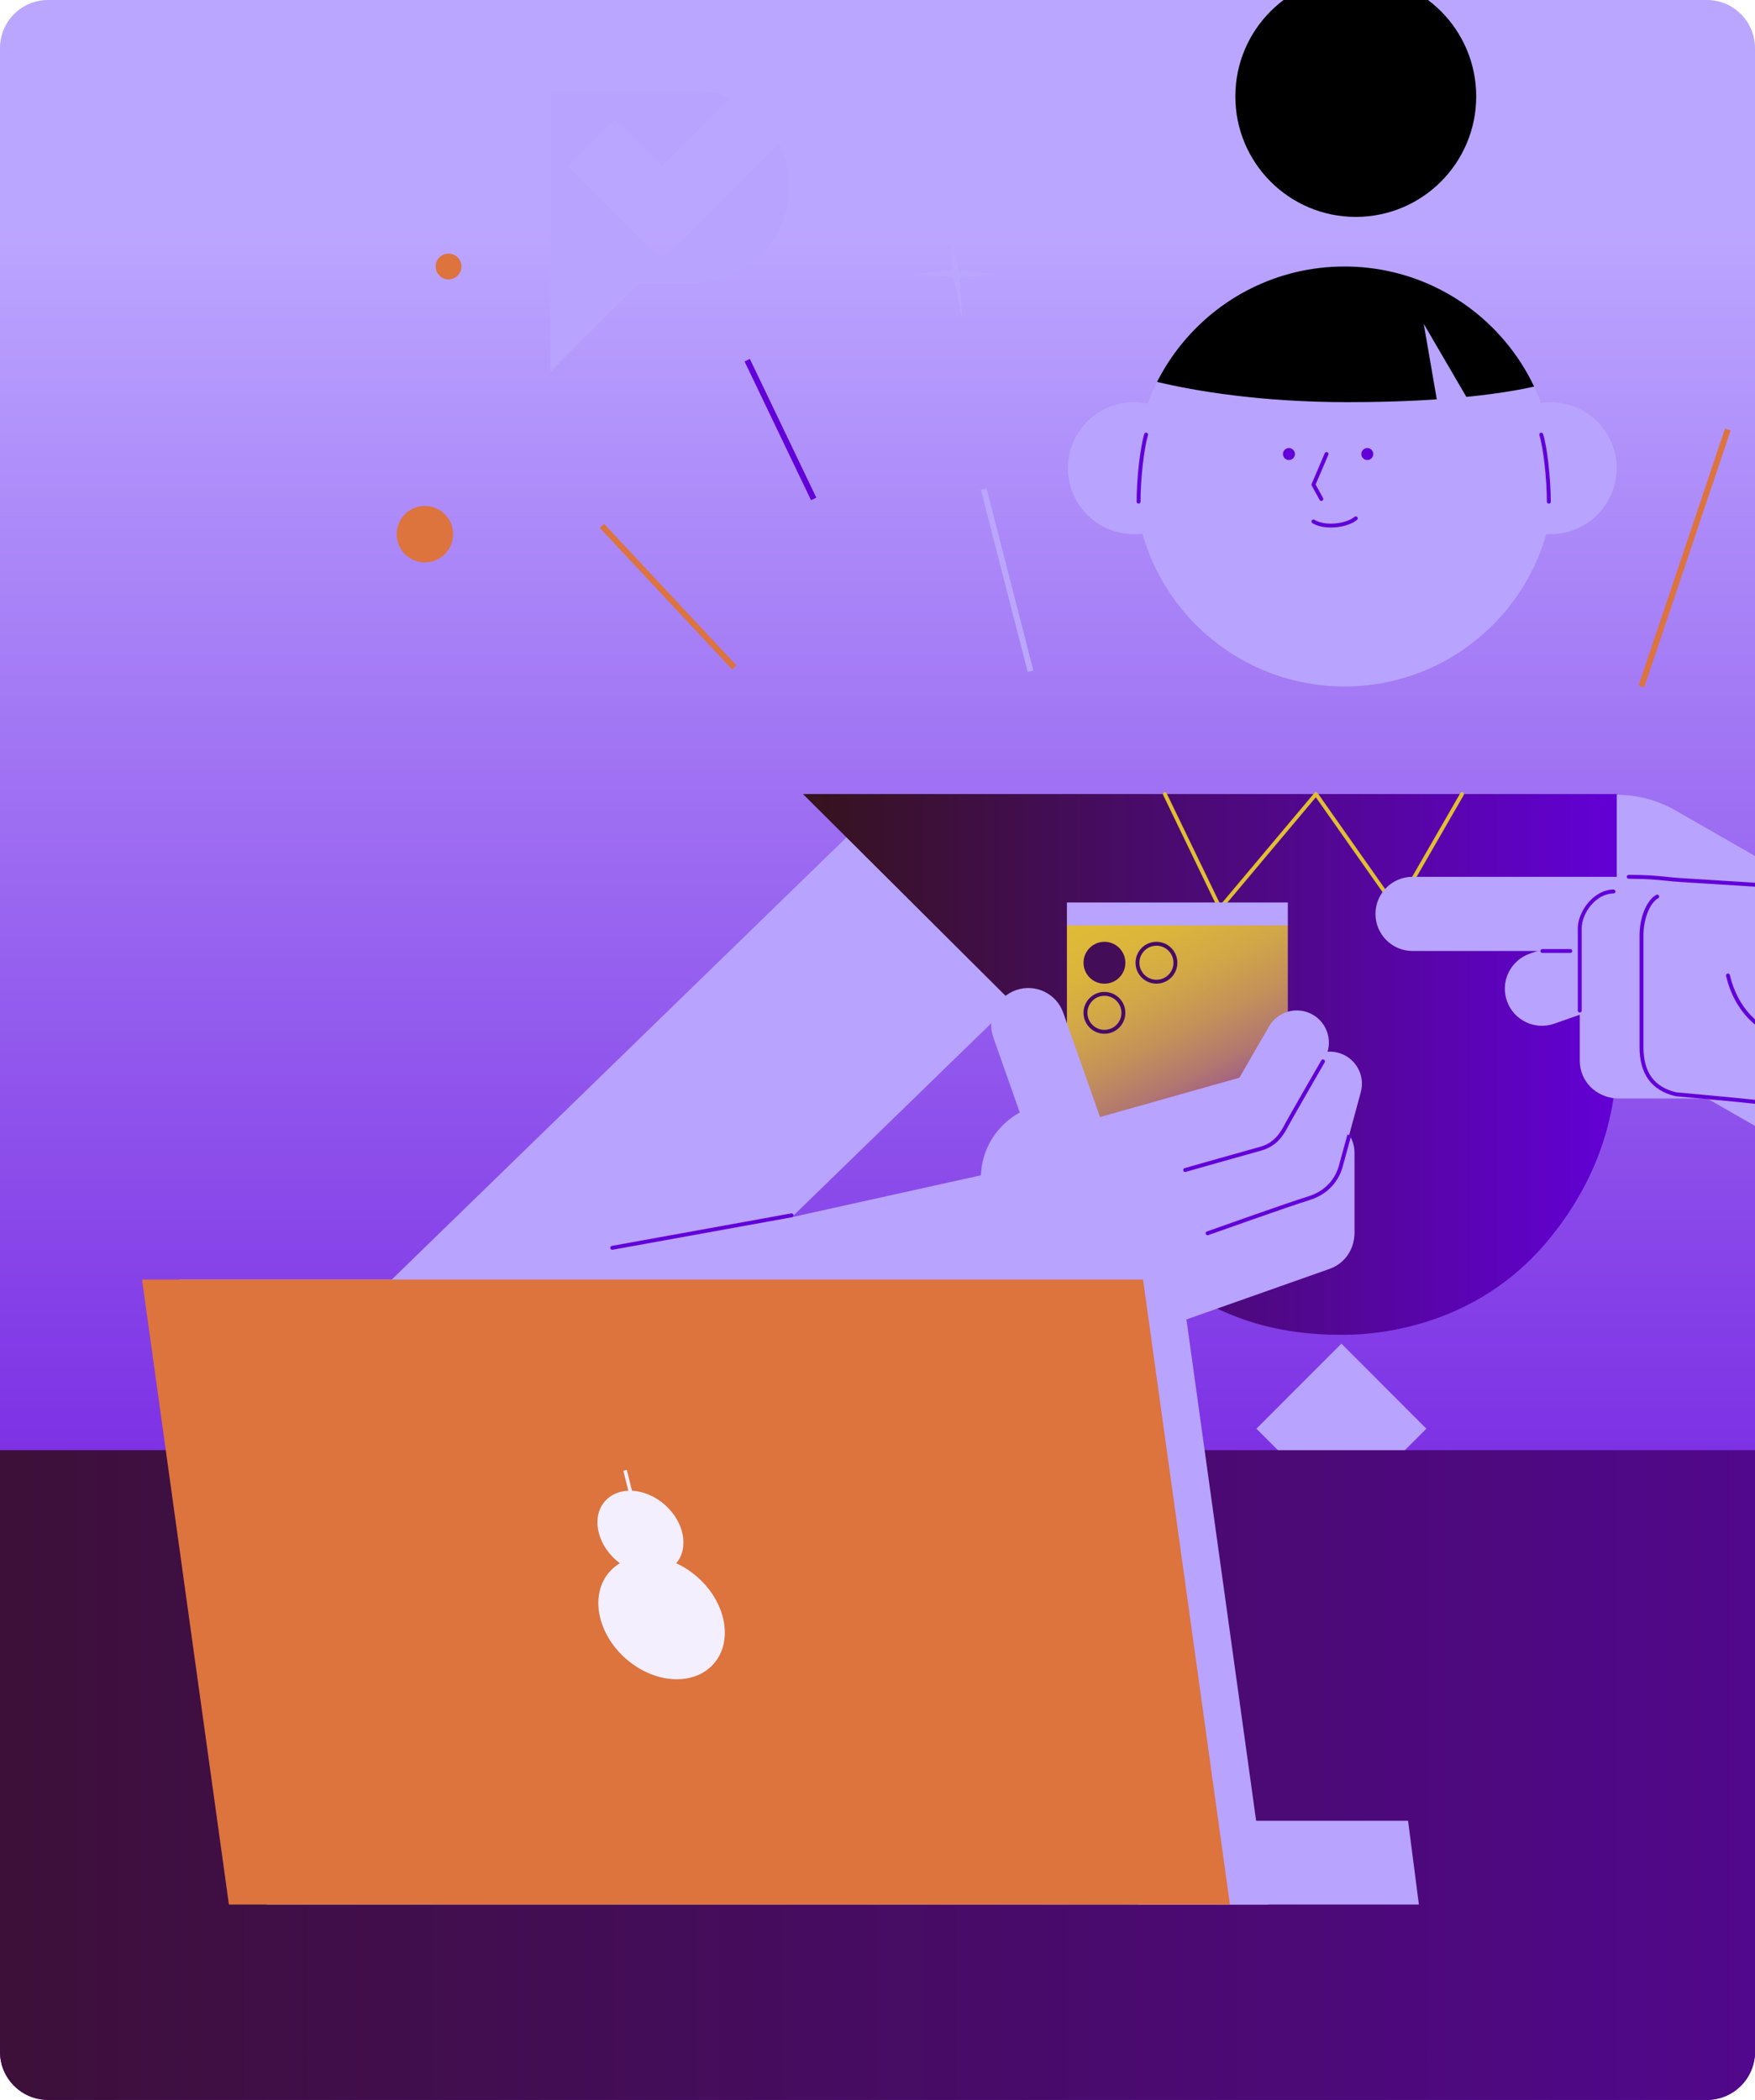 <?xml version="1.0" encoding="UTF-8"?> <svg xmlns="http://www.w3.org/2000/svg" width="219" height="262" viewBox="0 0 219 262" fill="none"><g clip-path="url(#clip0_136_20449)"><path d="M0 6C0 2.686 2.686 0 6 0H213C216.314 0 219 2.686 219 6V256C219 259.314 216.314 262 213 262H6C2.686 262 0 259.314 0 256V6Z" fill="url(#paint0_linear_136_20449)"></path><g clip-path="url(#clip1_136_20449)"><path d="M215.262 53.474L204.479 85.525L205.171 85.758L215.955 53.707L215.262 53.474Z" fill="#DD733D"></path><path d="M106.411 11.301L105.072 13.413H102.635L101.537 11.301L102.876 9.19H105.313L106.411 11.301Z" fill="#BBA6FF"></path><path d="M55.973 34.857C56.861 34.857 57.58 34.138 57.58 33.25C57.58 32.362 56.861 31.642 55.973 31.642C55.086 31.642 54.366 32.362 54.366 33.25C54.366 34.138 55.086 34.857 55.973 34.857Z" fill="#DD733D"></path><path d="M118.599 28.827L119.568 33.45C119.611 33.661 119.804 33.832 120.018 33.846L124.688 34.197L120.113 34.548C119.904 34.565 119.758 34.733 119.77 34.945L120.035 39.568L119.066 34.945C119.022 34.733 118.83 34.563 118.616 34.548L113.945 34.197L118.521 33.846C118.73 33.83 118.876 33.661 118.864 33.45L118.599 28.827Z" fill="#BBA6FF"></path><path d="M53.02 70.167C54.963 70.167 56.538 68.591 56.538 66.648C56.538 64.704 54.963 63.128 53.02 63.128C51.076 63.128 49.501 64.704 49.501 66.648C49.501 68.591 51.076 70.167 53.02 70.167Z" fill="#DD733D"></path><path d="M93.571 44.783L92.913 45.099L101.206 62.405L101.865 62.089L93.571 44.783Z" fill="#6300D9"></path><path d="M123.11 60.939L122.402 61.12L128.242 83.838L128.95 83.656L123.11 60.939Z" fill="#BBA6FF"></path><path d="M75.382 65.358L74.849 65.857L91.361 83.524L91.894 83.025L75.382 65.358Z" fill="#DD733D"></path><path d="M98.466 23.255C98.466 26.689 97.285 29.55 94.879 31.871C92.481 34.192 89.569 35.354 86.138 35.354H79.668L68.725 46.35V11.304H86.14C87.835 11.274 89.481 11.586 90.978 12.183C91.02 12.205 91.071 12.217 91.112 12.239L89.965 13.393L82.587 20.765L76.756 14.932L70.924 20.765L82.585 32.436L96.131 18.888L97.207 17.811C98.037 19.421 98.5 21.272 98.466 23.257V23.255Z" fill="#B8A3FF"></path><path d="M267.865 166.247C265.403 166.247 262.907 165.624 260.618 164.313L194.538 126.463C187.535 122.452 185.11 113.524 189.12 106.522C193.131 99.517 202.057 97.091 209.058 101.103L275.138 138.953C282.141 142.964 284.566 151.892 280.556 158.894C277.858 163.607 272.932 166.247 267.865 166.247Z" fill="#B8A3FF"></path><path d="M59.175 184.635C55.367 184.635 51.564 183.154 48.698 180.207C43.073 174.421 43.204 165.168 48.99 159.545L105.795 104.315C111.581 98.689 120.831 98.821 126.454 104.607C132.079 110.394 131.947 119.646 126.162 125.27L69.356 180.5C66.517 183.259 62.843 184.635 59.173 184.635H59.175Z" fill="#B8A3FF"></path><path d="M167.389 188.861L177.995 178.253L167.389 167.644L156.783 178.253L167.389 188.861Z" fill="#B8A3FF"></path><path d="M103.282 256.711C103.282 219.845 133.162 189.962 170.008 189.962C188.443 189.962 205.118 197.439 217.198 209.511C229.278 221.594 236.743 238.284 236.743 256.711" fill="url(#paint1_linear_136_20449)"></path><path d="M100.195 99.071H201.753V130.799C201.833 135.713 201.166 145.455 192.763 155.246C184.36 165.037 172.867 166.642 167.118 166.539C157.171 166.539 148.872 163.115 142.147 156.14C135.419 149.187 132.057 140.687 132.057 130.796L100.195 99.069V99.071Z" fill="url(#paint2_linear_136_20449)"></path><path d="M152.237 113.565C152.237 113.565 152.218 113.565 152.208 113.565C152.125 113.555 152.055 113.504 152.018 113.429L145.139 99.179C145.081 99.057 145.132 98.913 145.254 98.855C145.376 98.796 145.522 98.847 145.58 98.969L152.296 112.881L164.028 98.918C164.076 98.86 164.149 98.828 164.225 98.83C164.3 98.833 164.371 98.872 164.415 98.933L174.215 112.871L182.231 98.952C182.3 98.835 182.448 98.796 182.565 98.862C182.682 98.93 182.721 99.079 182.655 99.196L174.447 113.446C174.405 113.519 174.33 113.563 174.247 113.567C174.164 113.572 174.084 113.533 174.038 113.465L164.198 99.473L152.43 113.482C152.383 113.538 152.315 113.57 152.242 113.57L152.237 113.565Z" fill="#E1BE33"></path><path d="M193.827 63.813C194.085 61.394 192.797 56.061 192.797 56.061L193.827 63.813Z" fill="#F3E13F"></path><path d="M145.271 51.097C143.296 50.077 140.917 49.858 138.665 50.681C134.397 52.244 132.203 56.974 133.766 61.243C135.329 65.513 140.058 67.707 144.326 66.144" fill="#B8A3FF"></path><path d="M189.729 51.097C191.704 50.077 194.083 49.858 196.335 50.681C200.604 52.244 202.798 56.974 201.234 61.243C199.671 65.513 194.942 67.707 190.674 66.144" fill="#B8A3FF"></path><path d="M141.58 59.451C141.58 73.92 153.306 85.649 167.773 85.649C182.232 85.649 193.958 73.92 193.958 59.451C193.958 53.382 191.898 47.8 188.433 43.362C188.066 42.892 187.683 42.427 187.284 41.981C182.487 36.623 175.526 33.252 167.773 33.252C159.413 33.252 151.965 37.173 147.175 43.274C146.184 44.529 145.315 45.878 144.565 47.307H144.558C142.658 50.941 141.58 55.069 141.58 59.453V59.451Z" fill="#B8A3FF"></path><path d="M170.622 57.393C171.033 57.393 171.367 57.059 171.367 56.648C171.367 56.236 171.033 55.902 170.622 55.902C170.21 55.902 169.876 56.236 169.876 56.648C169.876 57.059 170.21 57.393 170.622 57.393Z" fill="#6300D9"></path><path d="M160.84 57.393C161.252 57.393 161.585 57.059 161.585 56.648C161.585 56.236 161.252 55.902 160.84 55.902C160.429 55.902 160.095 56.236 160.095 56.648C160.095 57.059 160.429 57.393 160.84 57.393Z" fill="#6300D9"></path><path d="M164.885 62.498C164.8 62.498 164.717 62.451 164.671 62.371L163.687 60.588C163.65 60.523 163.646 60.444 163.677 60.374L165.309 56.55C165.362 56.426 165.503 56.37 165.628 56.421C165.752 56.475 165.808 56.616 165.757 56.74L164.172 60.454L165.099 62.135C165.165 62.252 165.121 62.4 165.004 62.466C164.968 62.486 164.926 62.495 164.887 62.495L164.885 62.498Z" fill="#6300D9"></path><path d="M166.066 65.817C165.211 65.817 164.378 65.649 163.769 65.269C163.655 65.199 163.621 65.048 163.691 64.933C163.762 64.819 163.913 64.785 164.028 64.855C165.362 65.691 168.016 65.35 169.024 64.487C169.126 64.4 169.28 64.412 169.367 64.514C169.455 64.617 169.443 64.77 169.341 64.858C168.654 65.447 167.337 65.817 166.066 65.817Z" fill="#6300D9"></path><path d="M142.079 62.841C141.945 62.841 141.835 62.731 141.835 62.597C141.835 59.733 142.281 55.788 142.79 54.154C142.829 54.025 142.965 53.954 143.094 53.993C143.223 54.032 143.294 54.168 143.255 54.297C142.758 55.895 142.322 59.772 142.322 62.595C142.322 62.729 142.213 62.839 142.079 62.839V62.841Z" fill="#6300D9"></path><path d="M193.272 62.841C193.138 62.841 193.028 62.731 193.028 62.597C193.028 59.772 192.592 55.895 192.096 54.3C192.057 54.171 192.127 54.034 192.256 53.995C192.385 53.954 192.522 54.027 192.561 54.156C193.07 55.79 193.515 59.736 193.515 62.6C193.515 62.734 193.406 62.843 193.272 62.843V62.841Z" fill="#6300D9"></path><path d="M169.182 27.064C177.483 27.064 184.211 20.334 184.211 12.032C184.211 3.73 177.483 -3 169.182 -3C160.882 -3 154.154 3.73 154.154 12.032C154.154 20.334 160.882 27.064 169.182 27.064Z" fill="black"></path><path d="M168.282 50.176C180.995 50.176 188.28 48.947 191.438 48.235C190.613 46.496 189.607 44.862 188.433 43.36C188.066 42.889 187.684 42.424 187.284 41.979C182.487 36.621 175.526 33.25 167.773 33.25C159.413 33.25 151.965 37.171 147.175 43.272C146.184 44.526 145.315 45.875 144.565 47.305H144.558C144.497 47.419 144.441 47.536 144.382 47.651C148.958 48.737 157.129 50.179 168.282 50.179V50.176Z" fill="black"></path><path d="M184.299 51.779L177.664 40.403L179.755 52.524L184.299 51.779Z" fill="#B8A3FF"></path><path d="M59.163 185.295C53.577 185.295 48.544 181.428 47.288 175.748C45.834 169.182 49.978 162.679 56.543 161.225L130.505 144.844C137.07 143.39 143.571 147.535 145.025 154.101C146.479 160.667 142.334 167.17 135.77 168.624L61.807 185.005C60.921 185.203 60.035 185.295 59.163 185.295Z" fill="#B8A3FF"></path><path d="M133.138 113.687V112.598H160.704V115.455H133.138V113.687Z" fill="#B8A3FF"></path><path d="M133.138 129.096V115.455H160.704V151.274H133.615L133.138 129.096Z" fill="url(#paint3_linear_136_20449)"></path><path d="M138.546 167.977L165.917 158.315C168.326 157.464 169.59 154.821 168.74 152.411C167.889 150.001 165.246 148.737 162.837 149.587L135.467 159.25C133.057 160.1 131.793 162.743 132.644 165.153C133.494 167.563 136.137 168.827 138.546 167.977Z" fill="#B8A3FF"></path><path d="M144.917 155.999L164.024 149.254C166.433 148.403 167.697 145.76 166.846 143.35C165.996 140.94 163.353 139.676 160.944 140.527L141.838 147.272C139.428 148.122 138.164 150.765 139.015 153.175C139.865 155.585 142.508 156.849 144.917 155.999Z" fill="#B8A3FF"></path><path d="M169.024 153.731V143.802C169.024 141.589 167.231 139.795 165.019 139.795H165.016C162.804 139.795 161.011 141.589 161.011 143.802V153.731C161.011 155.944 162.804 157.738 165.016 157.738H165.019C167.231 157.738 169.024 155.944 169.024 153.731Z" fill="#B8A3FF"></path><path d="M167.207 145.849L169.811 136.267C170.392 134.132 169.132 131.93 166.997 131.35L166.995 131.349C164.86 130.769 162.659 132.029 162.079 134.164L159.474 143.746C158.894 145.881 160.154 148.082 162.288 148.663L162.291 148.663C164.425 149.244 166.627 147.984 167.207 145.849Z" fill="#B8A3FF"></path><path d="M160.327 140.678L165.291 132.078C166.397 130.162 165.741 127.712 163.825 126.606L163.823 126.604C161.907 125.498 159.457 126.155 158.351 128.071L153.388 136.67C152.281 138.586 152.938 141.036 154.854 142.143L154.856 142.144C156.772 143.25 159.221 142.594 160.327 140.678Z" fill="#B8A3FF"></path><path d="M137.78 148.843L157.322 143.327C159.781 142.633 161.212 140.076 160.518 137.617C159.824 135.157 157.268 133.726 154.809 134.42L135.267 139.936C132.808 140.63 131.377 143.187 132.071 145.647C132.765 148.106 135.321 149.537 137.78 148.843Z" fill="#B8A3FF"></path><path d="M138.621 143.2L132.679 126.361C131.829 123.951 129.186 122.687 126.777 123.538C124.367 124.388 123.104 127.032 123.954 129.442L129.896 146.281C130.746 148.691 133.389 149.955 135.798 149.104C138.208 148.254 139.472 145.61 138.621 143.2Z" fill="#B8A3FF"></path><path d="M131.689 156.267C136.819 156.267 140.978 152.107 140.978 146.975C140.978 141.844 136.819 137.684 131.689 137.684C126.558 137.684 122.399 141.844 122.399 146.975C122.399 152.107 126.558 156.267 131.689 156.267Z" fill="#B8A3FF"></path><path d="M147.891 146.225C147.784 146.225 147.687 146.154 147.658 146.047C147.621 145.918 147.697 145.784 147.826 145.745C147.899 145.723 155.245 143.636 157.261 143.083C159.102 142.577 159.847 141.174 160.341 140.246L160.414 140.107C160.921 139.162 164.717 132.586 164.878 132.306C164.946 132.189 165.095 132.15 165.211 132.216C165.328 132.284 165.367 132.433 165.301 132.55C165.263 132.618 161.35 139.398 160.845 140.338L160.772 140.475C160.239 141.476 159.436 142.988 157.39 143.551C155.377 144.106 148.033 146.191 147.96 146.213C147.938 146.22 147.916 146.223 147.894 146.223L147.891 146.225Z" fill="#6300D9"></path><path d="M150.691 154.121C150.591 154.121 150.496 154.058 150.462 153.958C150.416 153.831 150.484 153.692 150.611 153.646C150.713 153.609 160.818 150.015 163.212 149.284C165.985 148.439 166.83 146.342 167.064 145.48C167.471 143.989 168.143 141.554 168.143 141.554L168.613 141.683C168.613 141.683 167.941 144.116 167.536 145.606C167.281 146.546 166.36 148.833 163.355 149.749C160.972 150.475 150.879 154.067 150.776 154.104C150.75 154.114 150.723 154.118 150.694 154.118L150.691 154.121Z" fill="#6300D9"></path><path d="M144.31 117.995C145.481 117.995 146.433 118.947 146.433 120.119C146.433 121.29 145.481 122.243 144.31 122.243C143.138 122.243 142.186 121.29 142.186 120.119C142.186 118.947 143.138 117.995 144.31 117.995ZM144.31 117.508C142.868 117.508 141.699 118.677 141.699 120.119C141.699 121.561 142.868 122.73 144.31 122.73C145.751 122.73 146.92 121.561 146.92 120.119C146.92 118.677 145.751 117.508 144.31 117.508Z" fill="#470B66"></path><path d="M137.818 124.245C138.989 124.245 139.941 125.197 139.941 126.368C139.941 127.54 138.989 128.492 137.818 128.492C136.647 128.492 135.695 127.54 135.695 126.368C135.695 125.197 136.647 124.245 137.818 124.245ZM137.818 123.758C136.376 123.758 135.208 124.927 135.208 126.368C135.208 127.81 136.376 128.979 137.818 128.979C139.259 128.979 140.428 127.81 140.428 126.368C140.428 124.927 139.259 123.758 137.818 123.758Z" fill="#470B66"></path><path d="M137.82 117.508H137.818C136.376 117.508 135.208 118.677 135.208 120.119V120.121C135.208 121.563 136.376 122.732 137.818 122.732H137.82C139.262 122.732 140.431 121.563 140.431 120.121V120.119C140.431 118.677 139.262 117.508 137.82 117.508Z" fill="#440D57"></path><path d="M267.867 163.812C265.454 163.812 263.019 163.096 260.893 161.608L223.716 135.567C218.208 131.709 216.872 124.116 220.729 118.607C224.586 113.097 232.178 111.76 237.686 115.618L274.863 141.658C280.371 145.516 281.708 153.11 277.851 158.619C275.481 162.002 271.705 163.812 267.867 163.812Z" fill="#B8A3FF"></path><path d="M76.395 155.93C76.281 155.93 76.176 155.848 76.157 155.731C76.132 155.599 76.22 155.473 76.354 155.448L98.734 151.393C98.865 151.369 98.992 151.456 99.016 151.59C99.041 151.722 98.953 151.849 98.819 151.873L76.439 155.928C76.425 155.93 76.41 155.933 76.395 155.933V155.93Z" fill="#6300D9"></path><path d="M209.149 136.515L219.266 137.484C221.81 137.728 224.069 135.863 224.313 133.319C224.556 130.775 222.692 128.515 220.148 128.271L210.031 127.302C207.487 127.059 205.228 128.923 204.985 131.467C204.741 134.011 206.605 136.271 209.149 136.515Z" fill="#B8A3FF"></path><path d="M225.231 129.88C230.536 129.88 234.837 125.579 234.837 120.272C234.837 114.966 230.536 110.664 225.231 110.664C219.926 110.664 215.625 114.966 215.625 120.272C215.625 125.579 219.926 129.88 225.231 129.88Z" fill="#B8A3FF"></path><path d="M198.786 116.225L190.882 118.991C188.47 119.834 187.199 122.474 188.043 124.886C188.886 127.299 191.525 128.57 193.937 127.726L201.842 124.961C204.253 124.117 205.525 121.477 204.681 119.065C203.837 116.653 201.198 115.381 198.786 116.225Z" fill="#B8A3FF"></path><path d="M224.277 110.733L203.411 109.423C200.861 109.263 198.664 111.201 198.504 113.752C198.344 116.303 200.282 118.5 202.832 118.66L223.698 119.969C226.248 120.129 228.445 118.192 228.605 115.641C228.765 113.09 226.827 110.893 224.277 110.733Z" fill="#B8A3FF"></path><path d="M203.241 109.398H176.266C173.711 109.398 171.64 111.47 171.64 114.025C171.64 116.581 173.711 118.653 176.266 118.653H203.241C205.796 118.653 207.867 116.581 207.867 114.025C207.867 111.47 205.796 109.398 203.241 109.398Z" fill="#B8A3FF"></path><path d="M197.134 115.84V132.357C197.134 134.913 199.205 136.985 201.76 136.985C204.315 136.985 206.387 134.913 206.387 132.357V115.84C206.387 113.284 204.315 111.212 201.76 111.212C199.205 111.212 197.134 113.284 197.134 115.84Z" fill="#B8A3FF"></path><path d="M218.486 127.8H201.972C199.417 127.8 197.346 129.872 197.346 132.428C197.346 134.984 199.417 137.055 201.972 137.055H218.486C221.041 137.055 223.113 134.984 223.113 132.428C223.113 129.872 221.041 127.8 218.486 127.8Z" fill="#B8A3FF"></path><path d="M205.069 115.092V131.61C205.069 134.165 207.141 136.237 209.696 136.237C212.251 136.237 214.322 134.165 214.322 131.61V115.092C214.322 112.536 212.251 110.465 209.696 110.465C207.141 110.465 205.069 112.536 205.069 115.092Z" fill="#B8A3FF"></path><path d="M195.948 118.899H192.466C192.332 118.899 192.223 118.789 192.223 118.655C192.223 118.521 192.332 118.412 192.466 118.412H195.948C196.082 118.412 196.192 118.521 196.192 118.655C196.192 118.789 196.082 118.899 195.948 118.899Z" fill="#6300D9"></path><path d="M219.75 137.769C219.577 137.769 219.404 137.759 219.231 137.74C216.772 137.462 209.197 136.778 209.121 136.773C209.109 136.773 209.099 136.77 209.087 136.768C206.107 136.074 204.595 134.018 204.595 130.66V116.714C204.595 114.135 205.671 112.179 206.684 111.648C206.803 111.585 206.949 111.631 207.013 111.751C207.076 111.87 207.03 112.016 206.91 112.079C206.012 112.549 205.082 114.413 205.082 116.714V130.66C205.082 133.799 206.423 135.64 209.18 136.288C209.584 136.325 216.874 136.982 219.285 137.255C221.63 137.518 223.775 135.748 224.062 133.302C224.347 130.894 222.925 129.839 222.911 129.829C222.801 129.751 222.777 129.598 222.855 129.488C222.933 129.379 223.086 129.354 223.196 129.432C223.264 129.481 224.863 130.667 224.544 133.358C224.247 135.886 222.151 137.767 219.748 137.767L219.75 137.769Z" fill="#6300D9"></path><path d="M197.132 126.332C196.998 126.332 196.888 126.222 196.888 126.088V115.84C196.888 113.655 198.941 110.988 201.339 110.988C201.473 110.988 201.583 111.098 201.583 111.232C201.583 111.366 201.473 111.475 201.339 111.475C199.204 111.475 197.375 113.874 197.375 115.84V126.088C197.375 126.222 197.266 126.332 197.132 126.332Z" fill="#6300D9"></path><path d="M225.424 130.087C224.635 130.087 223.834 129.997 223.045 129.815C219.168 128.909 216.378 125.974 215.387 121.758C215.355 121.627 215.438 121.495 215.567 121.466C215.698 121.434 215.83 121.517 215.859 121.646C216.806 125.674 219.465 128.478 223.154 129.34C226.51 130.124 230.035 129.111 231.927 126.819C232.013 126.714 232.166 126.7 232.271 126.787C232.375 126.873 232.39 127.026 232.302 127.131C230.746 129.018 228.156 130.09 225.424 130.09V130.087Z" fill="#6300D9"></path><path d="M223.87 110.932C223.87 110.932 223.86 110.932 223.855 110.932L209.684 110.043C209.053 110.004 208.515 109.948 207.945 109.89C206.749 109.768 205.515 109.641 203.241 109.641C203.107 109.641 202.997 109.532 202.997 109.398C202.997 109.264 203.107 109.154 203.241 109.154C205.539 109.154 206.788 109.281 207.994 109.405C208.559 109.464 209.092 109.517 209.715 109.556L223.887 110.445C224.021 110.452 224.123 110.569 224.116 110.703C224.108 110.832 224.001 110.932 223.872 110.932H223.87Z" fill="#6300D9"></path><path d="M414 180.933H-79V266H414V180.933Z" fill="url(#paint4_linear_136_20449)"></path><path d="M158.203 237.624H33.291L22.448 159.647H147.36L158.203 237.624Z" fill="#B8A3FF"></path><path d="M175.708 227.178H142.013V237.624H177.057L175.708 227.178Z" fill="#B8A3FF"></path><path d="M153.477 237.624H28.565L17.725 159.647H142.636L153.477 237.624Z" fill="#DD733D"></path><path d="M89.052 207.596C91.529 204.793 90.629 199.95 87.041 196.779C83.454 193.608 78.538 193.31 76.061 196.113C73.585 198.916 74.485 203.759 78.073 206.93C81.66 210.101 86.576 210.399 89.052 207.596Z" fill="#F3EFFF"></path><path d="M78.22 183.396L77.783 183.504L78.713 187.258L79.15 187.15L78.22 183.396Z" fill="#F3EFFF"></path><path d="M84.334 195.106C86.018 193.2 85.406 189.906 82.966 187.75C80.526 185.593 77.183 185.39 75.499 187.296C73.815 189.202 74.428 192.495 76.867 194.652C79.307 196.808 82.65 197.011 84.334 195.106Z" fill="#F3EFFF"></path></g></g><defs><linearGradient id="paint0_linear_136_20449" x1="109.5" y1="0" x2="109.5" y2="262" gradientUnits="userSpaceOnUse"><stop offset="0.109" stop-color="#BBA6FF"></stop><stop offset="0.939" stop-color="#6300D9"></stop></linearGradient><linearGradient id="paint1_linear_136_20449" x1="133.025" y1="214.604" x2="191.399" y2="252.389" gradientUnits="userSpaceOnUse"><stop stop-color="#35131B"></stop><stop offset="1" stop-color="#6300D6"></stop></linearGradient><linearGradient id="paint2_linear_136_20449" x1="100.195" y1="132.808" x2="201.758" y2="132.808" gradientUnits="userSpaceOnUse"><stop stop-color="#35131B"></stop><stop offset="1" stop-color="#6300D6"></stop></linearGradient><linearGradient id="paint3_linear_136_20449" x1="131.253" y1="101.349" x2="153.923" y2="146.957" gradientUnits="userSpaceOnUse"><stop stop-color="#E3C033"></stop><stop offset="0.24" stop-color="#E1BD35"></stop><stop offset="0.39" stop-color="#DBB43C"></stop><stop offset="0.51" stop-color="#D1A648"></stop><stop offset="0.62" stop-color="#C49159"></stop><stop offset="0.73" stop-color="#B27770"></stop><stop offset="0.82" stop-color="#9C568C"></stop><stop offset="0.91" stop-color="#822FAC"></stop><stop offset="0.99" stop-color="#6503D2"></stop><stop offset="1" stop-color="#6300D5"></stop></linearGradient><linearGradient id="paint4_linear_136_20449" x1="-79" y1="223.467" x2="414" y2="223.467" gradientUnits="userSpaceOnUse"><stop stop-color="#35131B"></stop><stop offset="1" stop-color="#6300D6"></stop></linearGradient><clipPath id="clip0_136_20449"><path d="M0 6C0 2.686 2.686 0 6 0H213C216.314 0 219 2.686 219 6V256C219 259.314 216.314 262 213 262H6C2.686 262 0 259.314 0 256V6Z" fill="white"></path></clipPath><clipPath id="clip1_136_20449"><rect width="493" height="269" fill="white" transform="translate(-79 -3)"></rect></clipPath></defs></svg> 